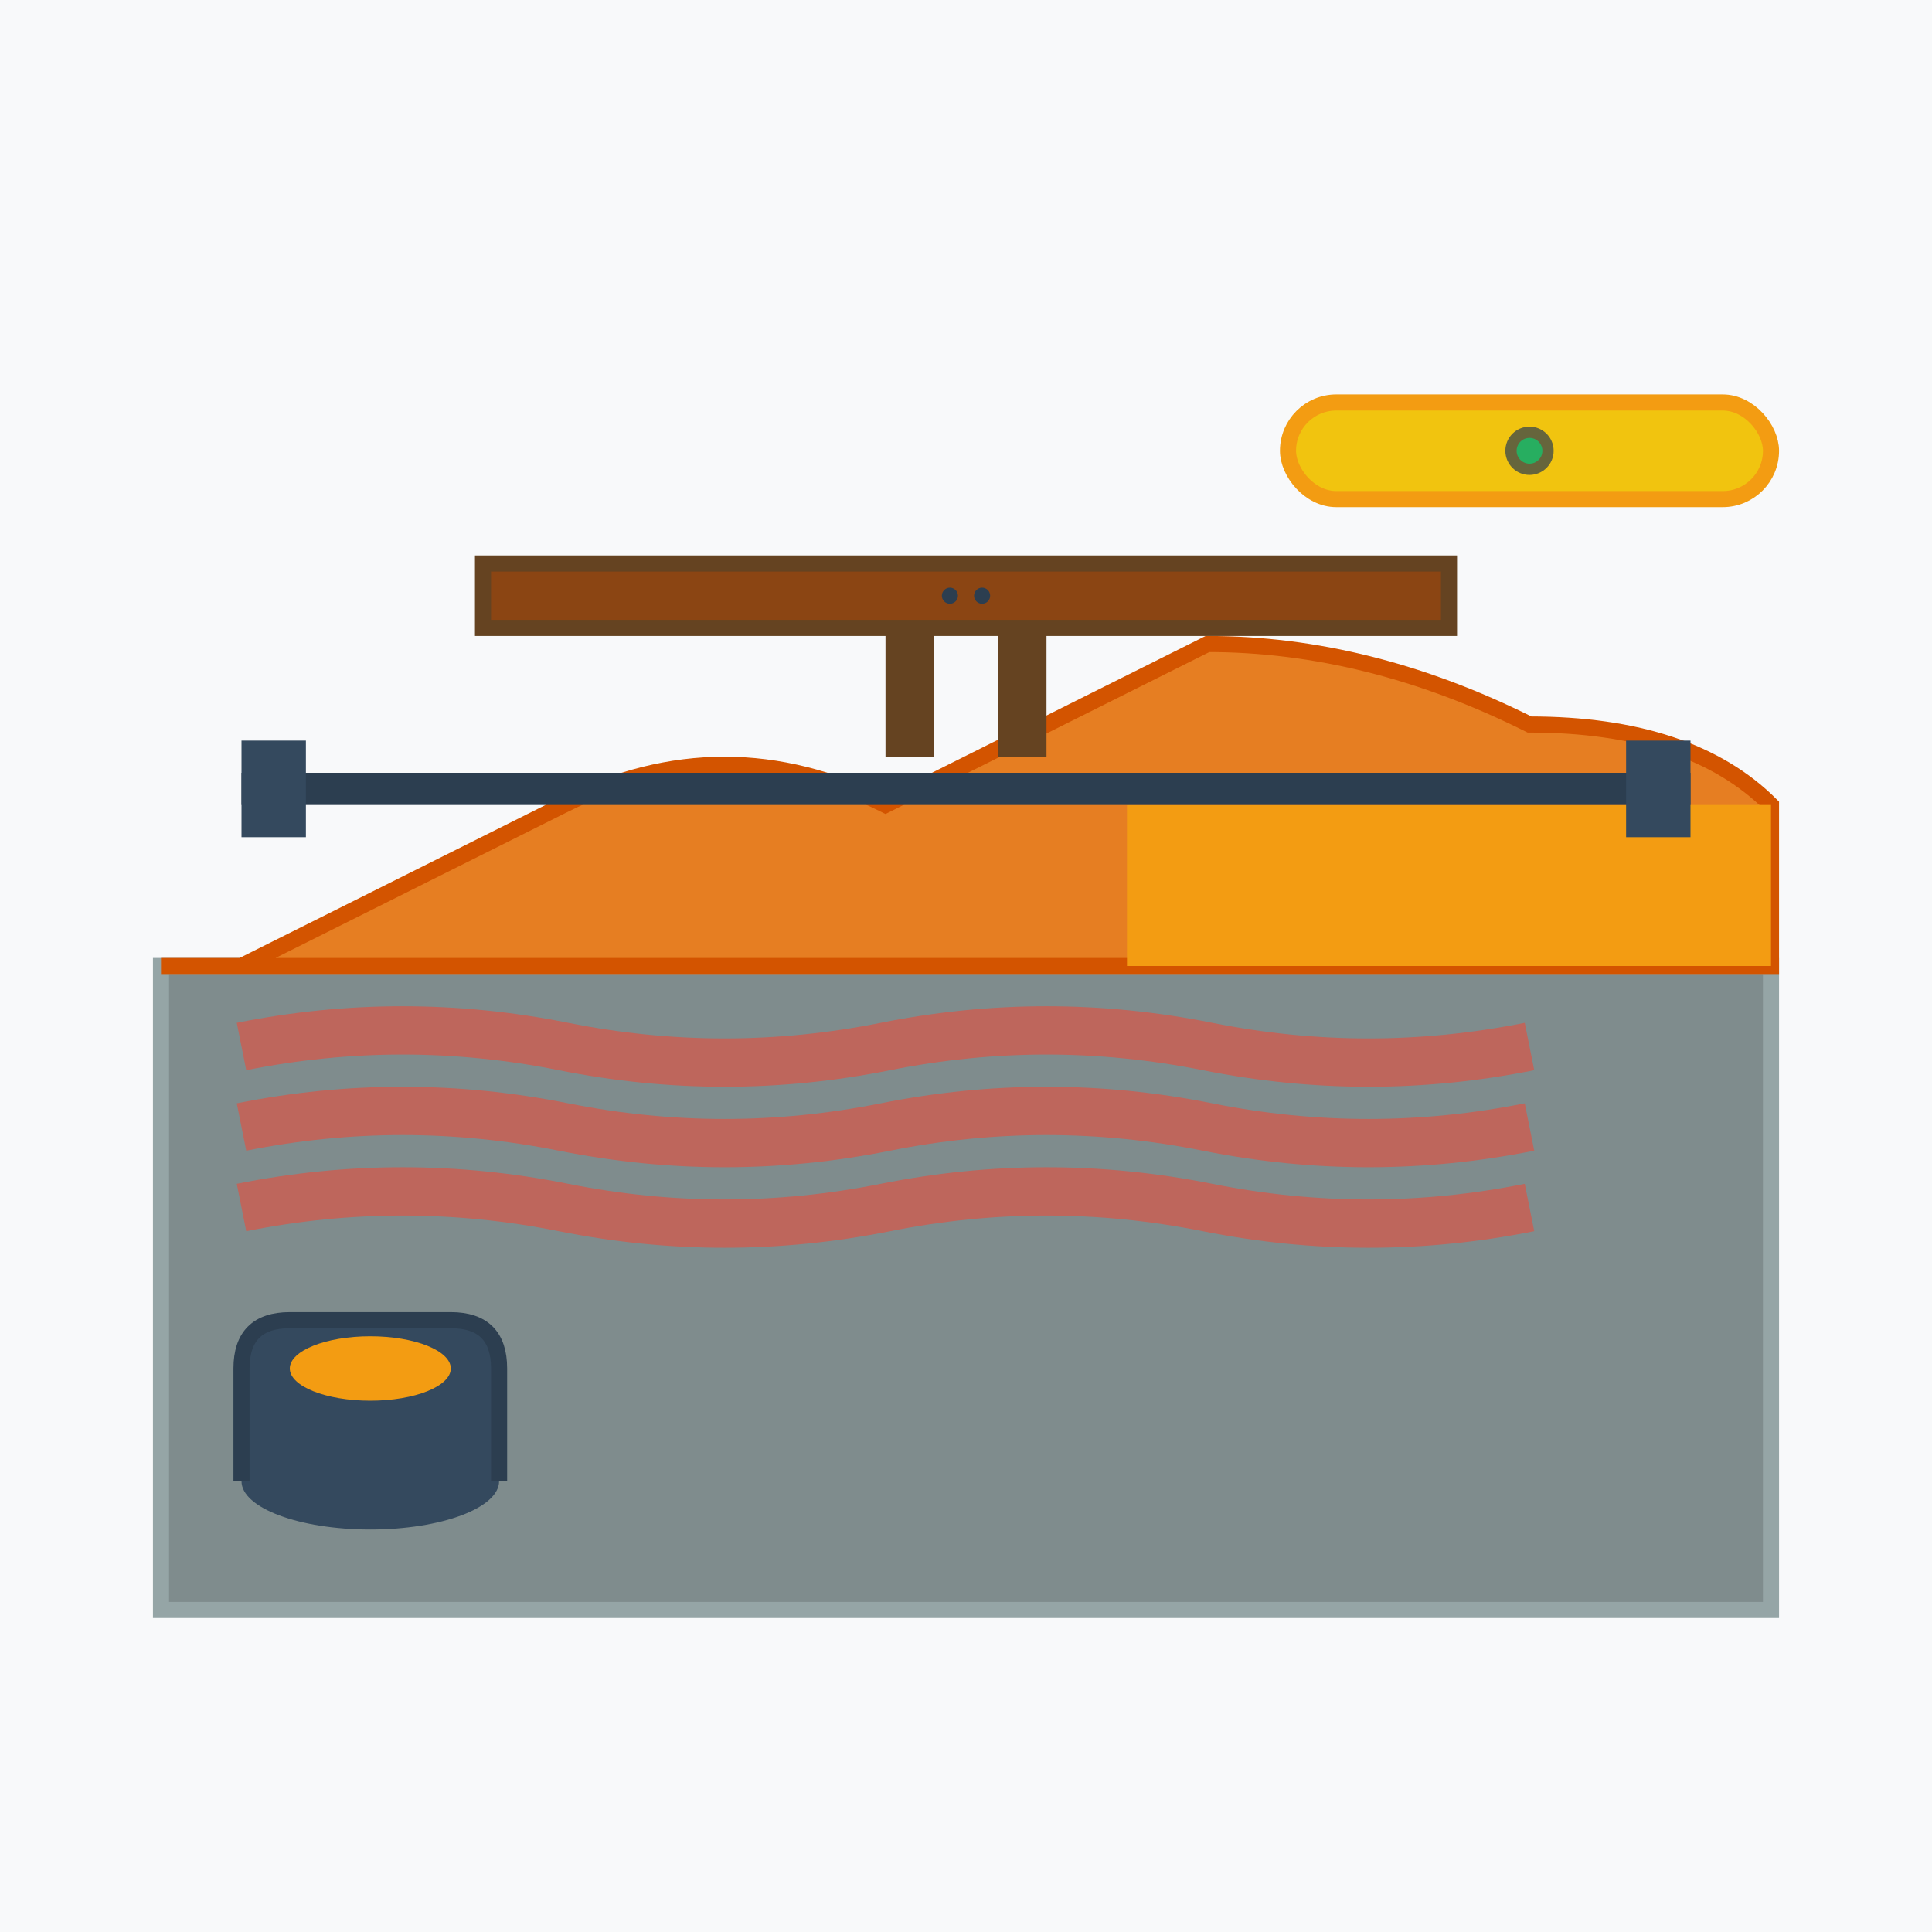 <svg width="120" height="120" viewBox="0 0 120 120" fill="none" xmlns="http://www.w3.org/2000/svg">
  <!-- Background -->
  <rect width="120" height="120" fill="#f8f9fa"/>
  
  <!-- Floor base -->
  <rect x="10" y="60" width="100" height="40" fill="#7f8c8d" stroke="#95a5a6" stroke-width="1"/>
  
  <!-- Screed layer being poured -->
  <path d="M10 60 L110 60 L110 50 Q105 45 95 45 Q85 40 75 40 Q65 45 55 50 Q45 45 35 50 Q25 55 15 60 Z" fill="#e67e22" stroke="#d35400" stroke-width="1"/>
  
  <!-- Smooth finished area -->
  <rect x="70" y="50" width="40" height="10" fill="#f39c12"/>
  
  <!-- Screed rail/guide -->
  <rect x="15" y="48" width="90" height="2" fill="#2c3e50"/>
  <rect x="15" y="46" width="4" height="6" fill="#34495e"/>
  <rect x="101" y="46" width="4" height="6" fill="#34495e"/>
  
  <!-- Screed board/rule -->
  <g transform="translate(30, 35)">
    <rect x="0" y="0" width="60" height="4" fill="#8b4513" stroke="#654321" stroke-width="1"/>
    <rect x="25" y="4" width="3" height="8" fill="#654321"/>
    <rect x="32" y="4" width="3" height="8" fill="#654321"/>
    <circle cx="29" cy="2" r="0.5" fill="#2c3e50"/>
    <circle cx="31" cy="2" r="0.5" fill="#2c3e50"/>
  </g>
  
  <!-- Level bubble tool -->
  <g transform="translate(80, 25)">
    <rect x="0" y="0" width="30" height="6" rx="3" fill="#f1c40f" stroke="#f39c12" stroke-width="1"/>
    <circle cx="15" cy="3" r="1.5" fill="#2c3e50" opacity="0.7"/>
    <circle cx="15" cy="3" r="0.8" fill="#27ae60"/>
  </g>
  
  <!-- Pipes for underfloor heating -->
  <g opacity="0.6">
    <path d="M15 65 Q25 63 35 65 Q45 67 55 65 Q65 63 75 65 Q85 67 95 65" stroke="#e74c3c" stroke-width="3" fill="none"/>
    <path d="M15 70 Q25 68 35 70 Q45 72 55 70 Q65 68 75 70 Q85 72 95 70" stroke="#e74c3c" stroke-width="3" fill="none"/>
    <path d="M15 75 Q25 73 35 75 Q45 77 55 75 Q65 73 75 75 Q85 77 95 75" stroke="#e74c3c" stroke-width="3" fill="none"/>
  </g>
  
  <!-- Mixing bucket -->
  <g transform="translate(15, 80)">
    <ellipse cx="8" cy="12" rx="8" ry="3" fill="#34495e"/>
    <path d="M0 12 L0 5 Q0 2 3 2 L13 2 Q16 2 16 5 L16 12" fill="#34495e" stroke="#2c3e50" stroke-width="1"/>
    <ellipse cx="8" cy="5" rx="5" ry="2" fill="#f39c12"/>
  </g>
</svg>
